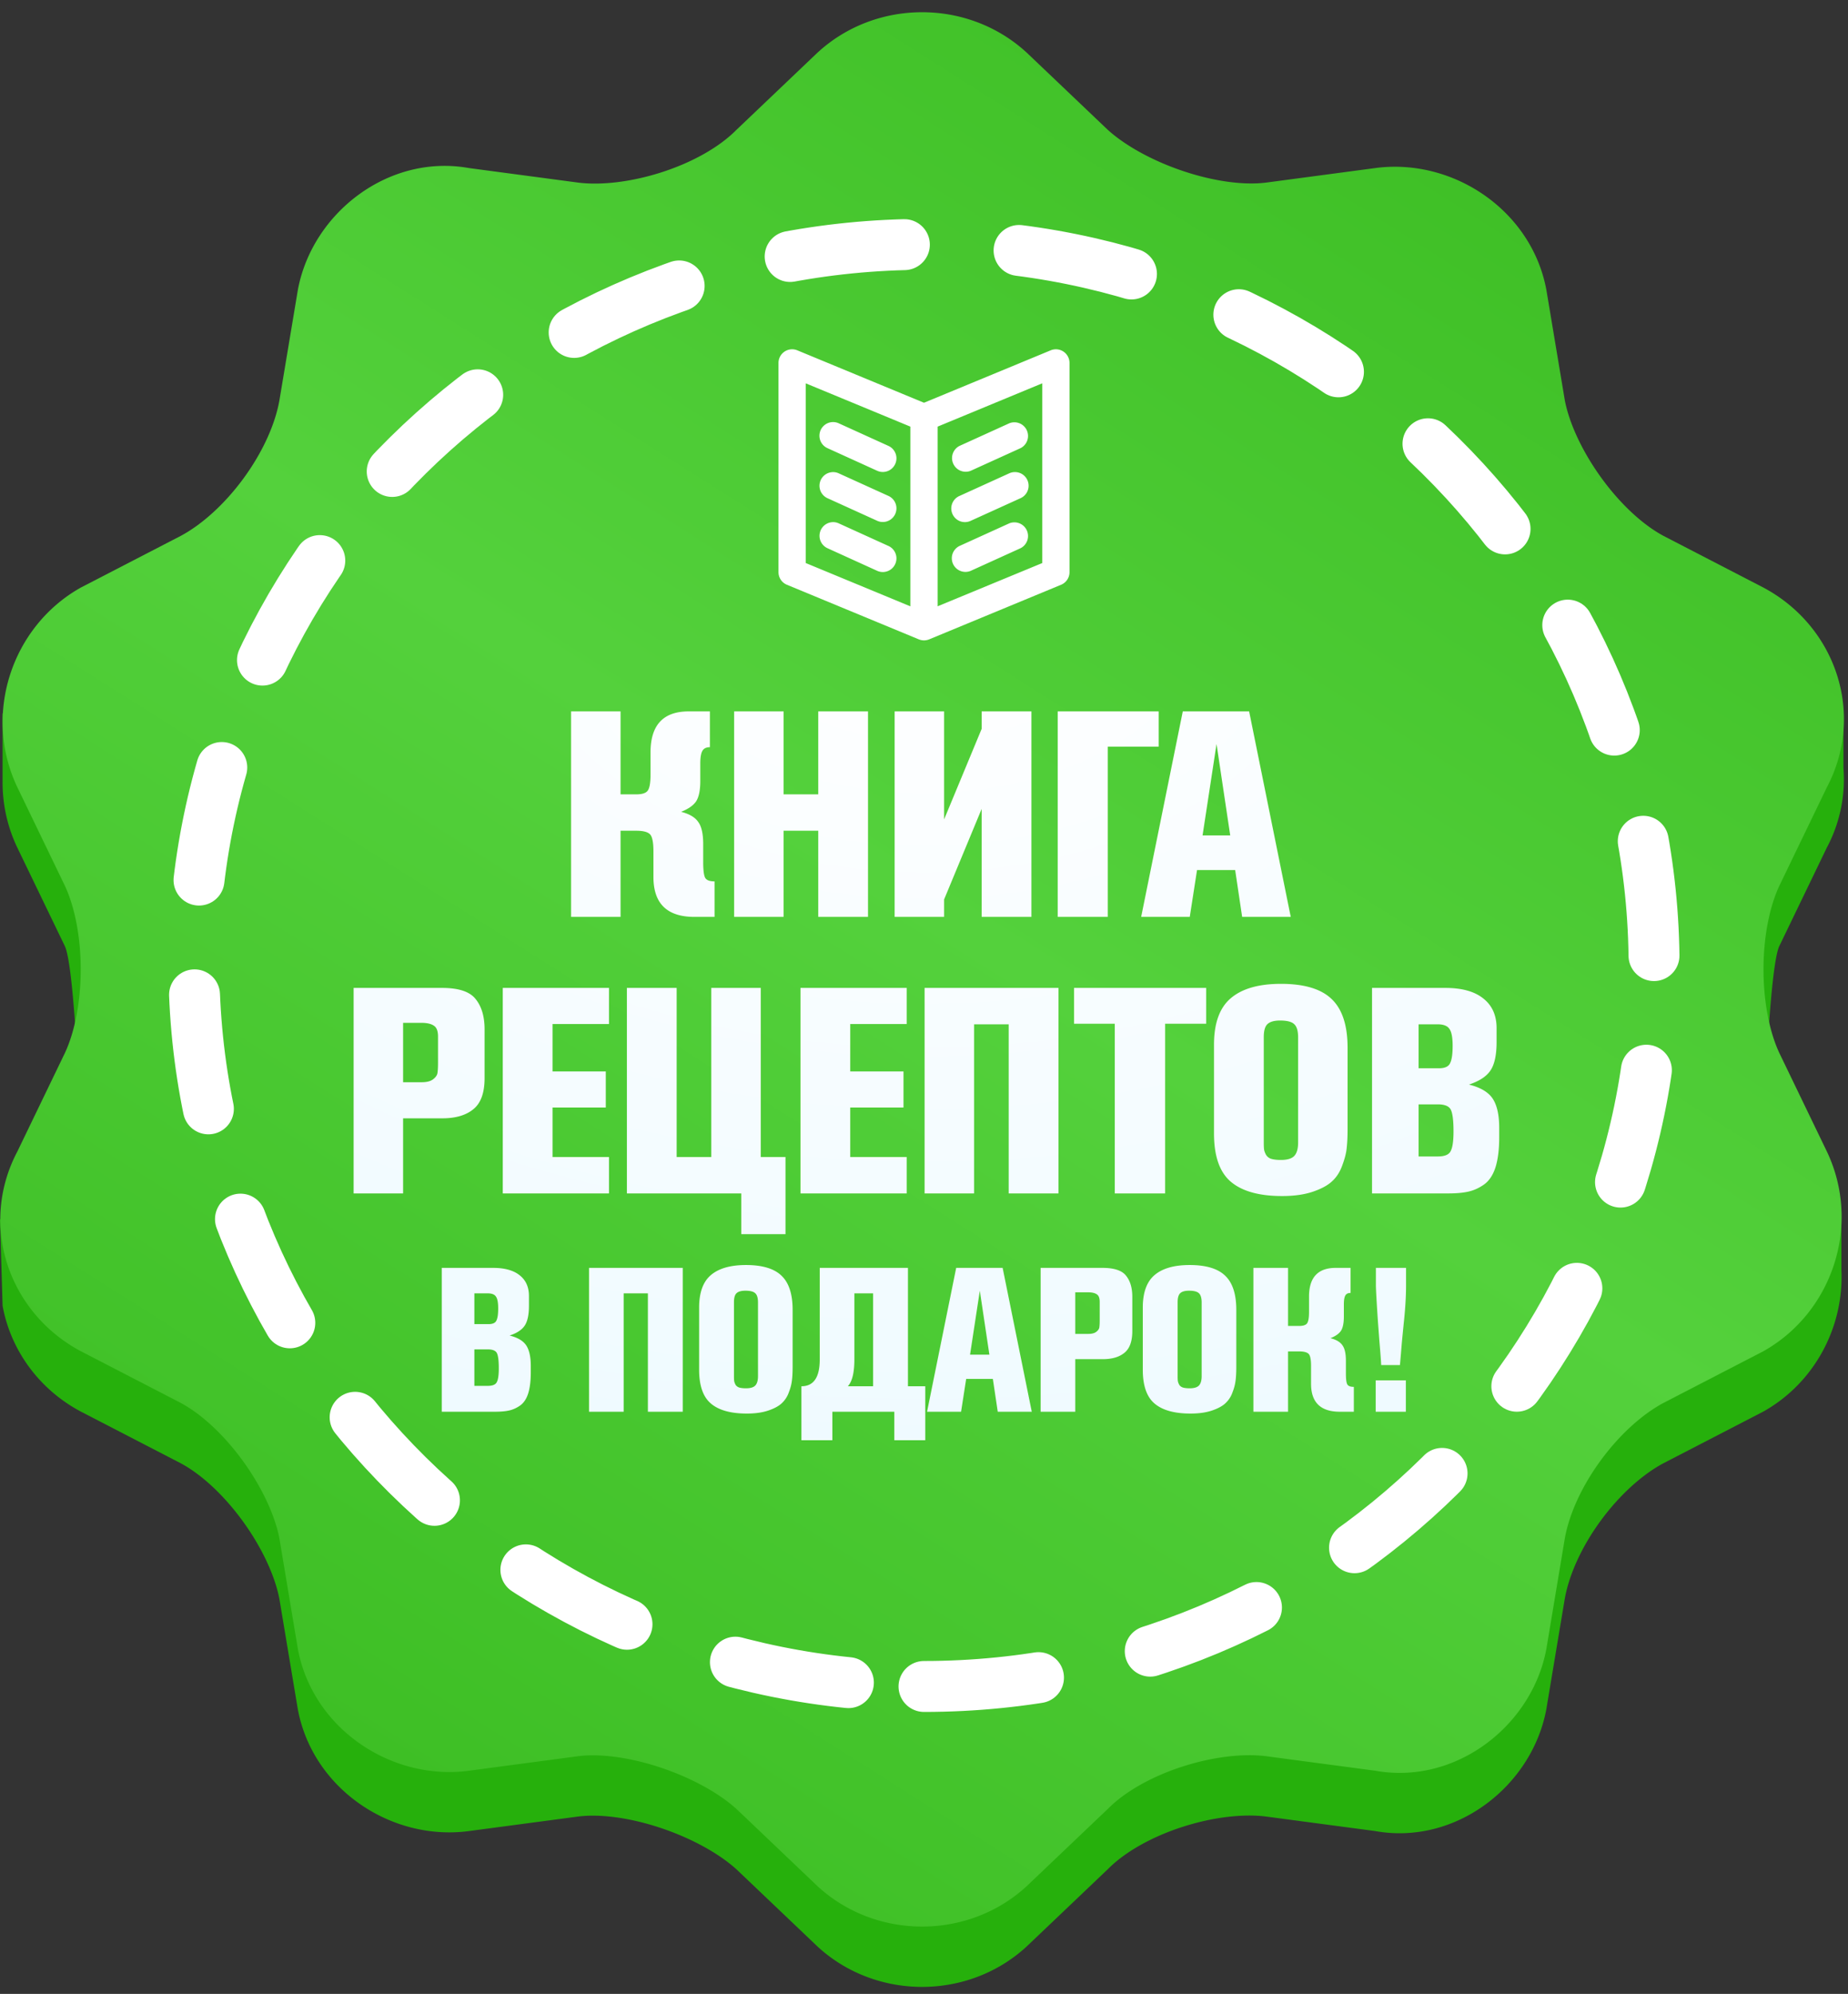 <svg width="127" height="137" viewBox="0 0 127 137" fill="none" xmlns="http://www.w3.org/2000/svg"><rect x="0" y="0" width="127" height="137" fill="#333333" stroke="none"/><path d="M122.277 65.011l3.265-6.764a9.977 9.977 0 0 0 1.144-5.481V49.03L96.23 25.514 63.073 9.275 27.945 25.514.178 49.029v4.602a10.394 10.394 0 0 0 .98 4.544l3.3 6.836c.686 1.473 1.087 12.06 1.087 14.26L0 83.791l.178 5.93c.547 3.007 2.47 5.722 5.378 7.27l6.851 3.543c1.458.779 3.016 2.235 4.317 4.041 1.297 1.8 2.178 3.725 2.476 5.285l1.262 7.554.01.05c1.02 5.428 6.362 9.022 11.67 8.36l7.6-1.011.009-.001c1.527-.189 3.594.092 5.706.804 2.098.707 3.968 1.748 5.161 2.832l5.554 5.288.037.035c4.009 3.666 10.308 3.666 14.317 0l.037-.035 5.574-5.307.042-.041c1.156-1.153 2.982-2.182 5.07-2.857 2.081-.674 4.166-.913 5.735-.719l.01.001 7.517 1c5.53.991 10.764-3.087 11.753-8.349l.009-.05 1.262-7.558.002-.01c.3-1.679 1.179-3.597 2.463-5.351s2.842-3.168 4.328-3.961l6.825-3.53.091-.05c3.49-1.989 5.487-5.814 5.302-9.705v-3.972l-5.355-4.006c0-2.2.4-12.787 1.086-14.26z" fill="#26B00C"/><path fill-rule="evenodd" clip-rule="evenodd" d="M70.529 3.59C66.52-.077 60.22-.077 56.212 3.59l-.038.034-5.573 5.307-.042.041c-1.157 1.154-2.982 2.183-5.07 2.858-2.081.673-4.165.912-5.735.719l-7.527-1.002c-5.53-.99-10.764 3.088-11.753 8.35l-.009.05-1.264 7.568c-.3 1.68-1.179 3.596-2.463 5.35-1.284 1.754-2.842 3.168-4.327 3.961l-6.826 3.53a2.59 2.59 0 0 0-.091.05C.819 43.071-1.177 49.031 1.162 54.03l3.299 6.836c.685 1.472 1.086 3.542 1.086 5.742 0 2.199-.4 4.269-1.086 5.741l-3.265 6.765c-2.681 5.079-.588 11.097 4.362 13.73l6.852 3.544c1.457.78 3.016 2.236 4.317 4.041 1.297 1.8 2.177 3.725 2.476 5.285l1.262 7.554.009.051c1.02 5.428 6.362 9.021 11.67 8.359l7.6-1.011.01-.001c1.527-.188 3.593.092 5.706.804 2.098.707 3.968 1.748 5.161 2.833l5.553 5.288.038.035c4.008 3.665 10.308 3.665 14.317 0l.037-.035 5.573-5.307.043-.041c1.156-1.154 2.982-2.183 5.07-2.858 2.081-.673 4.166-.912 5.735-.719l.009.001 7.518 1c5.53.992 10.764-3.087 11.753-8.348l.009-.051 1.262-7.557.002-.011c.299-1.679 1.179-3.596 2.463-5.35 1.283-1.754 2.842-3.168 4.328-3.962l6.825-3.53c.031-.016.061-.032.091-.05 4.675-2.664 6.671-8.624 4.332-13.623l-3.299-6.836c-.686-1.472-1.087-3.542-1.087-5.742 0-2.199.401-4.269 1.087-5.741l3.265-6.764c2.681-5.08.587-11.098-4.363-13.732l-6.852-3.544c-1.457-.779-3.016-2.235-4.316-4.04-1.297-1.8-2.178-3.725-2.476-5.285l-1.262-7.555-.009-.05c-1.021-5.428-6.363-9.021-11.671-8.36l-.02.003-7.58 1.009h-.01c-1.527.189-3.593-.091-5.705-.803-2.098-.707-3.968-1.748-5.161-2.833l-5.554-5.288-.037-.035z" fill="url(#a)"/><path fill-rule="evenodd" clip-rule="evenodd" d="M72.915 40.181l-9.044 3.743a.95.95 0 0 1-.743 0l-9.044-3.743a.936.936 0 0 1-.584-.868V24.938a.937.937 0 0 1 1.295-.867l.009.004 8.696 3.598 8.694-3.597.008-.004a.937.937 0 0 1 1.298.866v14.375a.935.935 0 0 1-.585.868zM62.562 29.313l-7.187-2.973v12.347l7.188 2.975v-12.35zm9.063-2.975l-7.188 2.975v12.345l7.188-2.97v-12.35zm-5.7 4.307l3.437-1.562a.939.939 0 0 1 .776 1.708L66.7 32.353a.939.939 0 0 1-.776-1.706v-.002zm0 3.438l3.437-1.563a.938.938 0 0 1 .776 1.709L66.7 35.79a.935.935 0 0 1-1.24-.465.935.935 0 0 1 .464-1.242v-.001zm0 3.437l3.437-1.562a.939.939 0 0 1 .776 1.708L66.7 39.228a.938.938 0 0 1-.776-1.706v-.002zM57.25 29c.134 0 .266.029.388.084l3.438 1.563a.938.938 0 0 1-.777 1.707l-3.437-1.563A.938.938 0 0 1 57.25 29zm0 3.438c.134 0 .266.028.388.084l3.438 1.562a.938.938 0 0 1-.777 1.707l-3.437-1.562a.939.939 0 0 1 .388-1.791zm0 3.437c.134 0 .266.029.388.084l3.438 1.563a.938.938 0 0 1-.777 1.707l-3.437-1.563a.939.939 0 0 1 .388-1.79z" fill="#fff"/><path d="M63.5 115.877c27.709 0 50.172-22.181 50.172-49.543S91.209 16.792 63.5 16.792c-27.71 0-50.172 22.18-50.172 49.542 0 27.362 22.463 49.543 50.172 49.543z" stroke="#fff" stroke-width="3.5" stroke-linecap="round" stroke-linejoin="round" stroke-dasharray="7.9 7.9"/><path d="M39.246 48.88h3.4v5.7h1.08c.373 0 .627-.073.76-.22.147-.16.22-.54.22-1.14V51.7c0-1.88.873-2.82 2.62-2.82h1.46v2.46c-.253 0-.427.087-.52.26-.093.173-.14.46-.14.86v1.2c0 .653-.1 1.127-.3 1.42-.2.28-.54.513-1.02.7.574.147.967.38 1.18.7.227.307.34.813.34 1.52v1.22c0 .573.047.94.14 1.1.093.16.307.24.64.24V63h-1.38c-1.88 0-2.82-.913-2.82-2.74V58.5c0-.627-.08-1.02-.24-1.18-.16-.16-.473-.24-.94-.24h-1.08V63h-3.4V48.88zM59.652 63h-3.42v-5.92h-2.38V63h-3.4V48.88h3.4v5.7h2.38v-5.7h3.42V63zm11.23 0h-3.42v-7.42l-2.58 6.22V63h-3.4V48.88h3.4v7.42l2.58-6.22v-1.2h3.42V63zm8.746-11.7h-3.5V63h-3.44V48.88h6.94v2.42zM88.704 63h-3.34l-.48-3.22h-2.62l-.5 3.22h-3.34l2.86-14.12h4.56L88.704 63zm-4.16-5.6l-.94-6.28-.96 6.28h1.9zM24.302 67.88h6.08c1.133 0 1.9.253 2.3.76.413.507.62 1.2.62 2.08v3.36c0 1.013-.26 1.727-.78 2.14-.507.413-1.214.62-2.12.62h-2.7V82h-3.4V67.88zm3.4 2.4v4.08h1.28c.346 0 .606-.067.78-.2.173-.133.273-.273.3-.42.026-.16.04-.4.04-.72v-1.8c0-.373-.094-.62-.28-.74-.187-.133-.474-.2-.86-.2h-1.26zM41.852 82h-7.3V67.88h7.3v2.48h-3.88v3.26h3.66v2.48h-3.66v3.4h3.88V82zm9.09 0h-7.86V67.88h3.42V79.5h2.38V67.88h3.4V79.5h1.7v5.3h-3.04V82zm11.369 0h-7.3V67.88h7.3v2.48h-3.88v3.26h3.66v2.48h-3.66v3.4h3.88V82zm10.43 0h-3.42V70.38h-2.38V82h-3.4V67.88h9.2V82zm10.15-11.66h-2.82V82h-3.46V70.34h-2.8v-2.46h9.08v2.46zM92.61 72v5.58c0 .507-.02.933-.06 1.28-.027.333-.127.733-.3 1.2-.16.453-.393.82-.7 1.1-.293.28-.733.52-1.32.72-.587.2-1.293.3-2.12.3-1.573 0-2.747-.327-3.52-.98-.773-.653-1.16-1.76-1.16-3.32v-6.1c0-1.467.38-2.527 1.14-3.18.773-.667 1.927-1 3.46-1 1.613 0 2.78.353 3.5 1.06.72.693 1.08 1.807 1.08 3.34zm-5.76-.74v7.24c0 .213.007.373.02.48.013.093.053.207.12.34a.633.633 0 0 0 .36.3c.173.053.4.08.68.08.44 0 .747-.093.92-.28.173-.187.26-.493.26-.92v-7.22c0-.453-.093-.76-.28-.92-.173-.16-.493-.24-.96-.24-.413 0-.707.087-.88.26-.16.16-.24.453-.24.88zm7.44-3.38h5.04c1.133 0 2 .24 2.6.72.613.48.92 1.16.92 2.04v.96c0 .907-.147 1.567-.44 1.98-.28.4-.767.713-1.46.94.8.2 1.346.527 1.64.98.293.453.44 1.12.44 2v.64c0 .84-.087 1.533-.26 2.08-.174.533-.44.927-.8 1.18-.347.24-.707.4-1.08.48-.36.08-.814.12-1.36.12h-5.24V67.88zm3.2 2.5v3.02h1.4c.4 0 .653-.113.76-.34.12-.227.18-.627.18-1.2s-.074-.96-.22-1.16c-.134-.213-.407-.32-.82-.32h-1.3zm0 5.5v3.58h1.32c.466 0 .76-.12.88-.36.133-.24.2-.693.2-1.36 0-.733-.06-1.227-.18-1.48-.12-.253-.42-.38-.9-.38h-1.32zm-67.13 11.236h3.527c.793 0 1.4.168 1.82.504.43.336.644.812.644 1.428v.672c0 .635-.103 1.097-.308 1.386-.196.28-.537.5-1.022.658.56.14.943.369 1.148.686.205.317.308.784.308 1.4v.448c0 .588-.06 1.073-.182 1.456-.121.373-.308.649-.56.826-.243.168-.495.28-.756.336-.252.056-.57.084-.952.084h-3.668v-9.884zm2.24 1.75v2.114h.98c.28 0 .456-.08.531-.238.084-.159.126-.439.126-.84 0-.401-.051-.672-.154-.812-.093-.15-.285-.224-.574-.224h-.91zm0 3.85v2.506h.923c.327 0 .532-.084.616-.252.093-.168.14-.485.14-.952 0-.513-.042-.859-.126-1.036-.084-.177-.294-.266-.63-.266h-.924zM46.918 97h-2.393v-8.134H42.86V97h-2.38v-9.884h6.44V97zm7.554-7v3.906c0 .355-.014.653-.042.896a3.233 3.233 0 0 1-.21.84 1.856 1.856 0 0 1-.49.77c-.205.196-.513.364-.924.504-.41.14-.905.21-1.484.21-1.101 0-1.923-.229-2.464-.686-.541-.457-.812-1.232-.812-2.324v-4.27c0-1.027.266-1.769.798-2.226.541-.467 1.349-.7 2.422-.7 1.13 0 1.946.247 2.45.742.504.485.756 1.265.756 2.338zm-4.032-.518v5.068c0 .15.005.261.014.336.01.065.037.145.084.238.047.093.13.163.252.21.121.037.28.056.476.056.308 0 .523-.065.644-.196.121-.13.182-.345.182-.644v-5.054c0-.317-.065-.532-.196-.644-.121-.112-.345-.168-.672-.168-.29 0-.495.06-.616.182-.112.112-.168.317-.168.616zM61.459 97h-4.256v1.96h-2.128v-3.71c.84 0 1.26-.611 1.26-1.834v-6.3h6.062v8.134h1.19v3.71h-2.128V97zm-2.744-3.584c0 .896-.15 1.507-.448 1.834h1.736v-6.384h-1.288v4.55zM70.906 97h-2.338l-.336-2.254h-1.834L66.048 97H63.71l2.002-9.884h3.192L70.906 97zm-2.912-3.92l-.658-4.396-.672 4.396h1.33zm3.521-5.964h4.256c.793 0 1.33.177 1.61.532.29.355.434.84.434 1.456v2.352c0 .71-.182 1.209-.546 1.498-.355.29-.85.434-1.484.434h-1.89V97h-2.38v-9.884zm2.38 1.68v2.856h.896c.243 0 .425-.047.546-.14.121-.093.191-.191.21-.294.019-.112.028-.28.028-.504v-1.26c0-.261-.065-.434-.196-.518-.13-.093-.331-.14-.602-.14h-.882zM84.962 90v3.906c0 .355-.014.653-.042.896a3.233 3.233 0 0 1-.21.84 1.856 1.856 0 0 1-.49.77c-.206.196-.514.364-.924.504-.41.14-.906.21-1.484.21-1.102 0-1.923-.229-2.464-.686-.542-.457-.812-1.232-.812-2.324v-4.27c0-1.027.266-1.769.798-2.226.541-.467 1.348-.7 2.422-.7 1.13 0 1.946.247 2.45.742.504.485.756 1.265.756 2.338zm-4.032-.518v5.068c0 .15.004.261.014.336.01.065.037.145.084.238.046.093.13.163.252.21.121.037.28.056.476.056.308 0 .522-.065.644-.196.121-.13.182-.345.182-.644v-5.054c0-.317-.066-.532-.196-.644-.122-.112-.346-.168-.672-.168-.29 0-.495.06-.616.182-.112.112-.168.317-.168.616zm5.208-2.366h2.38v3.99h.756c.261 0 .438-.051.532-.154.102-.112.154-.378.154-.798V89.09c0-1.316.611-1.974 1.834-1.974h1.022v1.722c-.178 0-.299.06-.364.182-.066.121-.098.322-.098.602v.84c0 .457-.07.789-.21.994-.14.196-.378.36-.714.49.401.103.676.266.826.49.158.215.238.57.238 1.064v.854c0 .401.032.658.098.77.065.112.214.168.448.168V97h-.966c-1.316 0-1.974-.64-1.974-1.918V93.85c0-.439-.056-.714-.168-.826-.112-.112-.332-.168-.658-.168h-.756V97h-2.38v-9.884zm8.418 0h2.072v1.19c0 .719-.047 1.53-.14 2.436-.037.355-.089.877-.154 1.568-.056.69-.098 1.185-.126 1.484H94.92c-.019-.364-.06-.92-.126-1.666l-.098-1.316c-.093-1.4-.14-2.235-.14-2.506v-1.19zM96.614 97h-2.072v-2.156h2.072V97z" fill="url(#b)"/><defs><linearGradient id="a" x1="26.446" y1="121.089" x2="98.764" y2="6.815" gradientUnits="userSpaceOnUse"><stop stop-color="#3EBF25"/><stop offset=".516" stop-color="#54D13C"/><stop offset="1" stop-color="#3EBF25"/></linearGradient><radialGradient id="b" cx="0" cy="0" r="1" gradientUnits="userSpaceOnUse" gradientTransform="matrix(0 71.986 -112.109 0 63.5 42)"><stop stop-color="#fff"/><stop offset="1" stop-color="#EBF9FF"/></radialGradient></defs></svg>